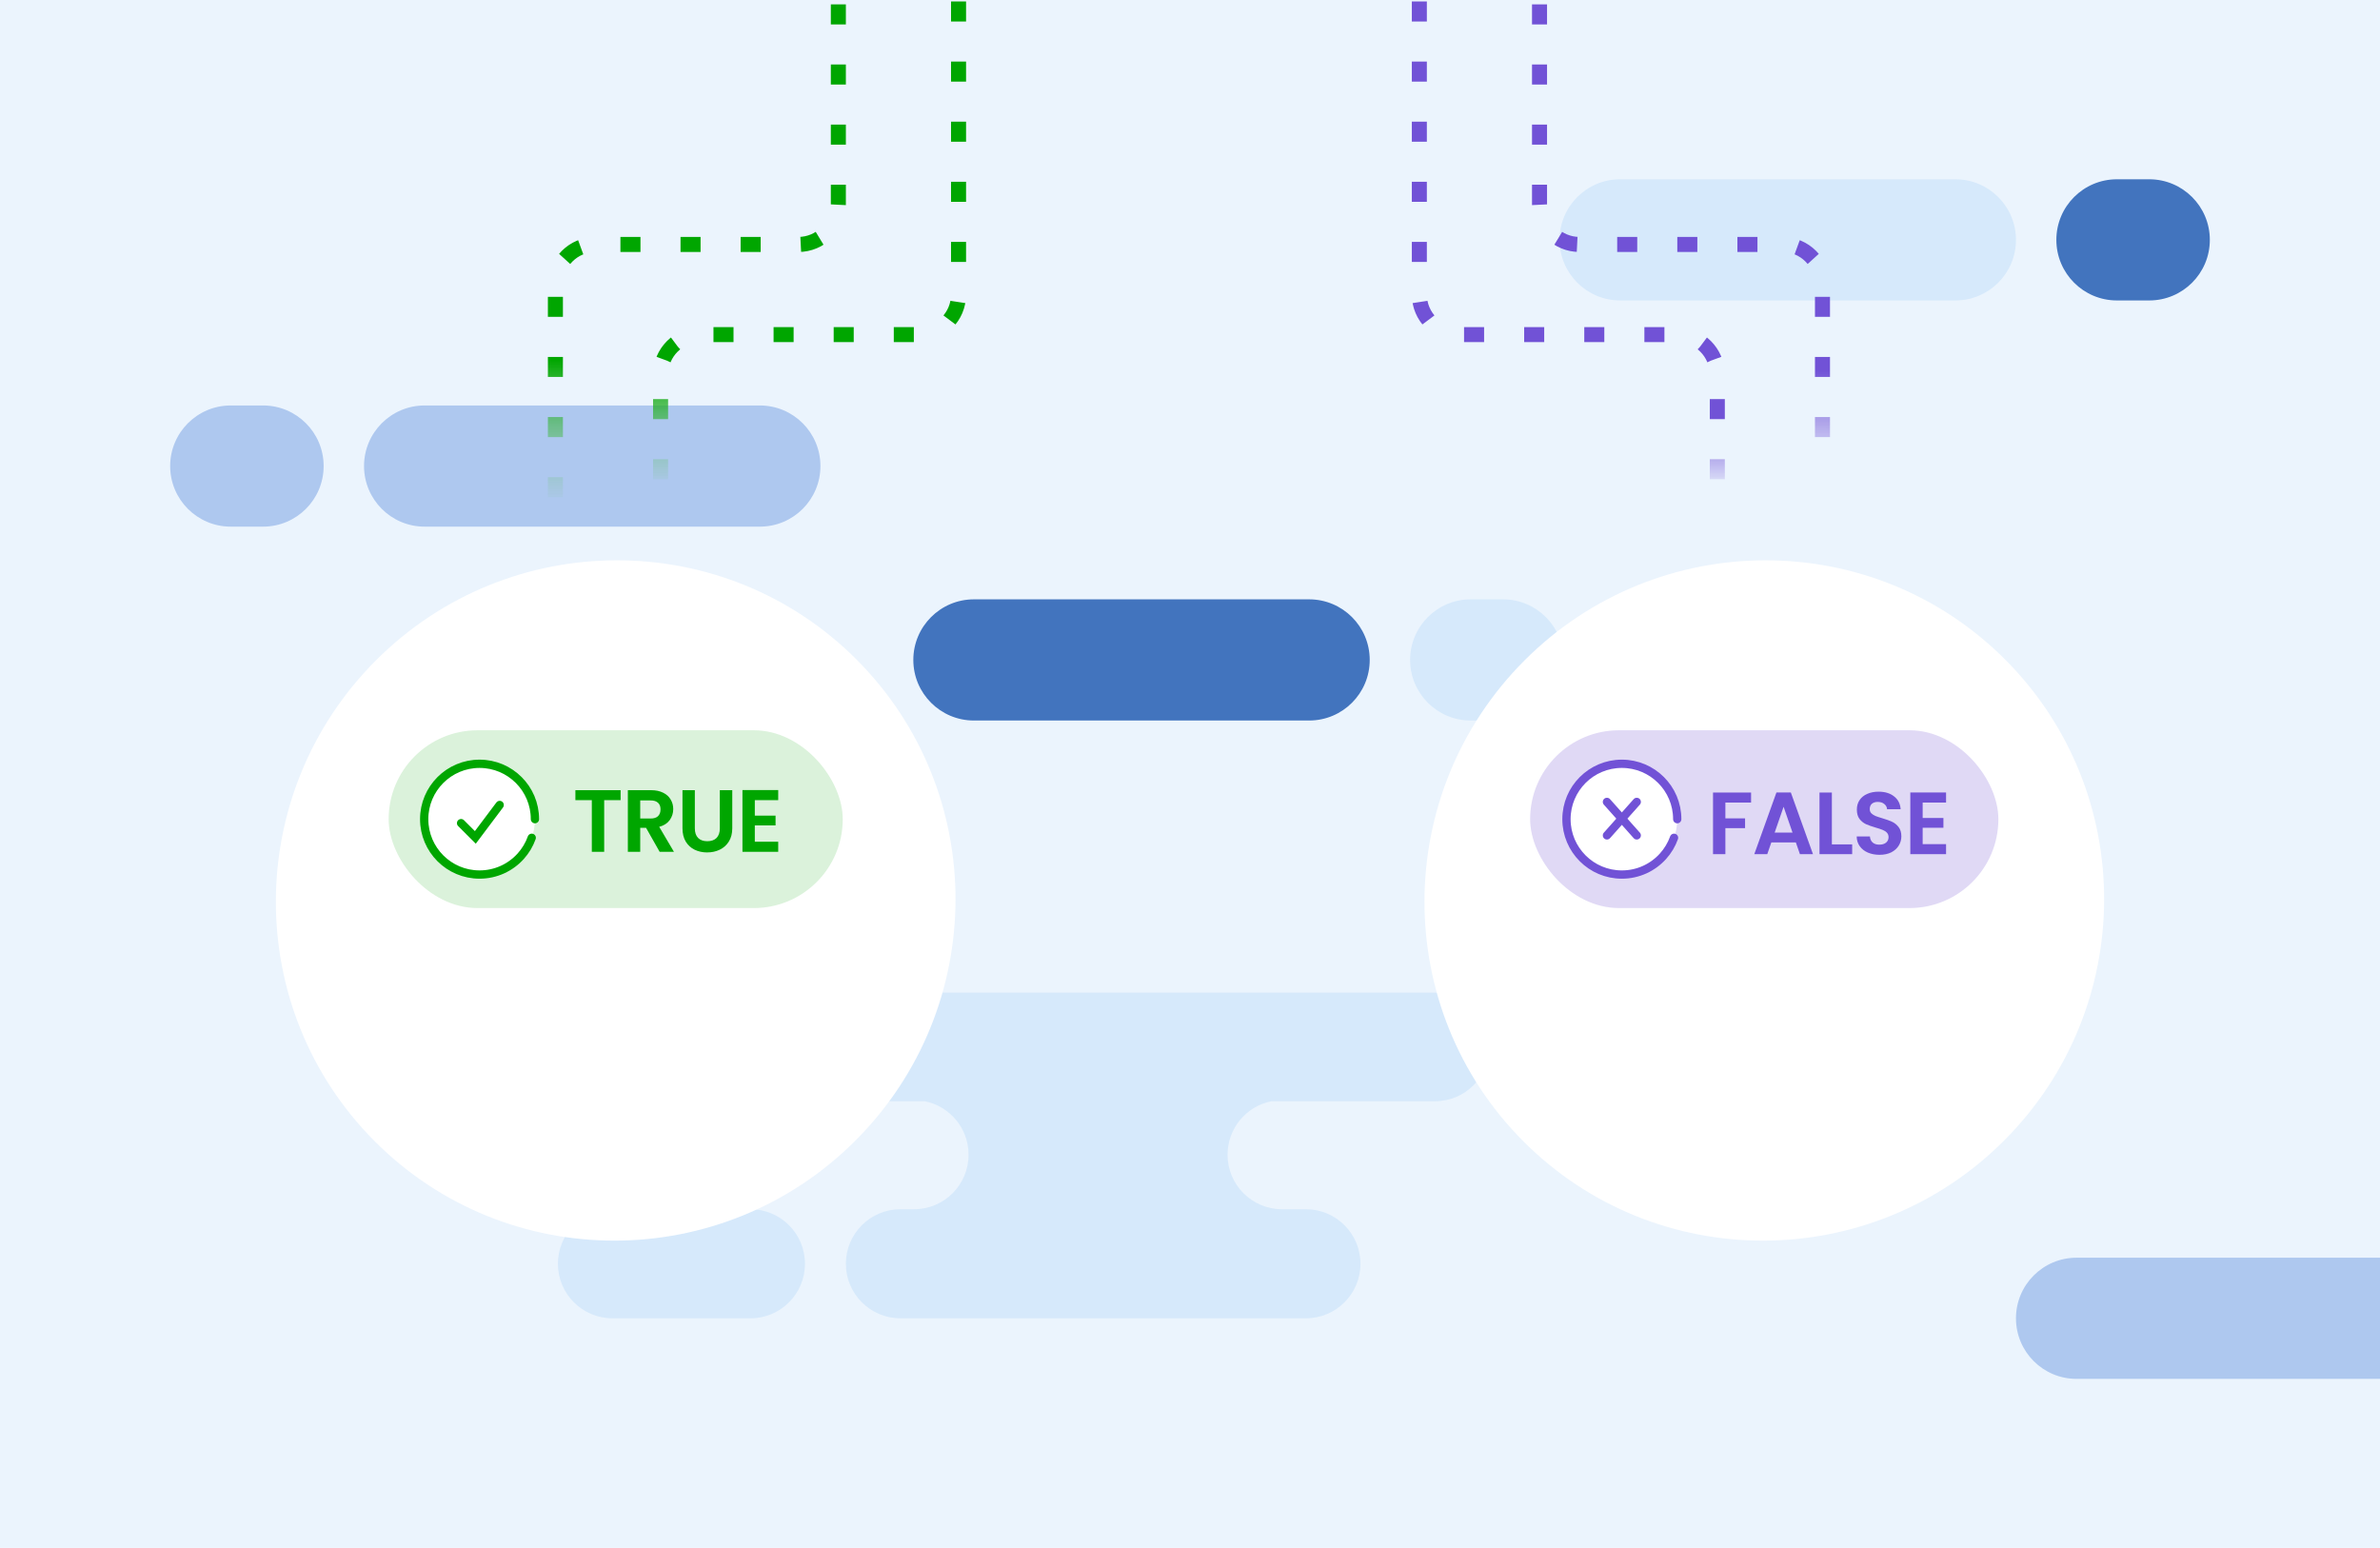 <?xml version="1.0" encoding="UTF-8"?> <svg xmlns="http://www.w3.org/2000/svg" width="1001" height="651" viewBox="0 0 1001 651" fill="none"><g clip-path="url(#clip0_2541_1324)"><rect width="1001" height="651" fill="#EBF4FD"></rect><path fill-rule="evenodd" clip-rule="evenodd" d="M549.26 554.443C561.926 554.443 572.193 544.176 572.193 531.511C572.193 518.845 561.926 508.578 549.26 508.578H378.697C366.032 508.578 355.765 518.845 355.765 531.511C355.765 544.176 366.032 554.443 378.697 554.443H549.26ZM315.632 554.443C328.298 554.443 338.565 544.176 338.565 531.511C338.565 518.845 328.298 508.578 315.632 508.578H257.583C244.918 508.578 234.651 518.845 234.651 531.511C234.651 544.176 244.918 554.443 257.583 554.443H315.632ZM626.406 440.309C626.406 452.926 616.179 463.153 603.562 463.153H534.727C524.218 465.246 516.298 474.52 516.298 485.644C516.298 498.31 526.565 508.577 539.231 508.577H384.434C397.1 508.577 407.367 498.31 407.367 485.644C407.367 474.52 399.447 465.246 388.938 463.153H262.358C249.742 463.153 239.514 452.926 239.514 440.309C239.514 427.693 249.742 417.465 262.358 417.465H603.562C616.179 417.465 626.406 427.693 626.406 440.309Z" fill="#D6E9FB"></path><path d="M345.066 196.012C345.066 210.084 333.657 221.493 319.585 221.493H178.59C164.518 221.493 153.109 210.084 153.109 196.012C153.109 181.94 164.518 170.531 178.59 170.531H319.585C333.657 170.531 345.066 181.94 345.066 196.012Z" fill="#AEC8EF"></path><path d="M136.122 196.012C136.122 210.084 124.713 221.493 110.641 221.493H97.051C82.979 221.493 71.57 210.084 71.57 196.012C71.57 181.94 82.979 170.531 97.051 170.531H110.641C124.713 170.531 136.122 181.94 136.122 196.012Z" fill="#AEC8EF"></path><path d="M655.934 100.883C655.934 114.956 667.343 126.364 681.415 126.364H822.41C836.482 126.364 847.891 114.956 847.891 100.883C847.891 86.811 836.482 75.402 822.41 75.402H681.415C667.343 75.402 655.934 86.811 655.934 100.883Z" fill="#D6E9FB"></path><path d="M864.878 100.883C864.878 114.956 876.287 126.364 890.359 126.364H903.949C918.021 126.364 929.43 114.956 929.43 100.883C929.43 86.811 918.021 75.402 903.949 75.402H890.359C876.287 75.402 864.878 86.811 864.878 100.883Z" fill="#4274BE"></path><path d="M847.892 554.444C847.892 568.516 859.3 579.925 873.372 579.925H1014.37C1028.44 579.925 1039.85 568.516 1039.85 554.444C1039.85 540.372 1028.44 528.963 1014.37 528.963H873.372C859.3 528.963 847.892 540.372 847.892 554.444Z" fill="#AEC8EF"></path><path d="M384.134 277.551C384.134 291.623 395.542 303.032 409.615 303.032H550.609C564.681 303.032 576.09 291.623 576.09 277.551C576.09 263.479 564.681 252.07 550.609 252.07H409.615C395.542 252.07 384.134 263.479 384.134 277.551Z" fill="#4274BE"></path><path d="M593.077 277.551C593.077 291.623 604.486 303.032 618.558 303.032H632.148C646.22 303.032 657.629 291.623 657.629 277.551C657.629 263.479 646.22 252.07 632.148 252.07H618.558C604.486 252.07 593.077 263.479 593.077 277.551Z" fill="#D6E9FB"></path><path d="M403.156 -100.505V123.879C403.156 133.185 395.612 140.729 386.306 140.729H294.683C285.377 140.729 277.833 148.273 277.833 157.579V256.227" stroke="url(#paint0_linear_2541_1324)" stroke-width="6.319" stroke-dasharray="8.43 16.85"></path><path d="M596.961 -100.505V123.879C596.961 133.185 604.505 140.729 613.811 140.729H705.434C714.74 140.729 722.284 148.273 722.284 157.579V256.227" stroke="url(#paint1_linear_2541_1324)" stroke-width="6.319" stroke-dasharray="8.43 16.85"></path><path d="M352.602 -99.278L352.602 85.965C352.602 95.271 345.057 102.815 335.751 102.815H250.447C241.141 102.815 233.597 110.359 233.597 119.665V250.084" stroke="url(#paint2_linear_2541_1324)" stroke-width="6.319" stroke-dasharray="8.43 16.85"></path><path d="M647.508 -99.278L647.508 85.965C647.508 95.271 655.052 102.815 664.358 102.815H749.662C758.968 102.815 766.513 110.359 766.513 119.665V250.084" stroke="url(#paint3_linear_2541_1324)" stroke-width="6.319" stroke-dasharray="8.43 16.85"></path><g filter="url(#filter0_dd_2541_1324)"><path d="M359.813 445.677C415.74 389.694 415.921 299.11 360.218 243.352C304.514 187.593 214.02 187.774 158.093 243.756C102.166 299.739 101.985 390.322 157.689 446.081C213.392 501.84 303.887 501.659 359.813 445.677Z" fill="white"></path></g><g filter="url(#filter1_dd_2541_1324)"><path d="M842.907 445.677C898.834 389.694 899.015 299.11 843.311 243.352C787.608 187.593 697.113 187.774 641.186 243.756C585.26 299.739 585.079 390.322 640.782 446.081C696.486 501.84 786.98 501.659 842.907 445.677Z" fill="white"></path></g><rect x="163.461" y="307.137" width="190.985" height="74.772" rx="37.386" fill="#DBF2DB"></rect><rect x="643.555" y="307.137" width="196.938" height="74.772" rx="37.386" fill="#E0D9F5"></rect><circle cx="201.697" cy="344.522" r="23.291" fill="white"></circle><path d="M224.989 344.522C224.989 331.658 214.561 321.23 201.697 321.23C188.834 321.23 178.406 331.658 178.406 344.522C178.406 357.385 188.834 367.813 201.697 367.813C208.561 367.813 214.732 364.844 218.995 360.119C221.014 357.881 222.606 355.249 223.64 352.352" stroke="#00A600" stroke-width="3.481" stroke-linecap="round"></path><path d="M193.918 346.193L199.919 352.197L210.163 338.549" stroke="#00A600" stroke-width="3.481" stroke-linecap="round"></path><path d="M261.018 332.33V336.526H254.111V358.25H248.912V336.526H242.005V332.33H261.018ZM277.437 358.25L271.718 348.149H269.268V358.25H264.069V332.33H273.798C275.803 332.33 277.512 332.689 278.923 333.406C280.334 334.1 281.386 335.053 282.079 336.266C282.797 337.454 283.156 338.791 283.156 340.277C283.156 341.985 282.661 343.532 281.671 344.918C280.68 346.28 279.207 347.221 277.252 347.741L283.453 358.25H277.437ZM269.268 344.25H273.612C275.024 344.25 276.076 343.916 276.769 343.247C277.462 342.554 277.809 341.601 277.809 340.388C277.809 339.2 277.462 338.284 276.769 337.64C276.076 336.971 275.024 336.637 273.612 336.637H269.268V344.25ZM292.24 332.33V348.372C292.24 350.13 292.698 351.479 293.614 352.42C294.53 353.336 295.818 353.794 297.476 353.794C299.16 353.794 300.46 353.336 301.376 352.42C302.292 351.479 302.75 350.13 302.75 348.372V332.33H307.986V348.335C307.986 350.538 307.503 352.407 306.537 353.942C305.597 355.452 304.322 356.591 302.713 357.359C301.128 358.126 299.358 358.51 297.402 358.51C295.471 358.51 293.713 358.126 292.129 357.359C290.569 356.591 289.331 355.452 288.415 353.942C287.499 352.407 287.041 350.538 287.041 348.335V332.33H292.24ZM317.465 336.526V343.025H326.192V347.147H317.465V354.017H327.306V358.25H312.266V332.292H327.306V336.526H317.465Z" fill="#00A600"></path><path d="M736.482 333.33V337.526H725.675V344.173H733.957V348.295H725.675V359.25H720.476V333.33H736.482ZM755.319 354.311H744.996L743.288 359.25H737.829L747.15 333.292H753.203L762.524 359.25H757.028L755.319 354.311ZM753.908 350.152L750.158 339.308L746.407 350.152H753.908ZM770.464 355.128H779.005V359.25H765.265V333.33H770.464V355.128ZM790.516 359.51C788.709 359.51 787.075 359.2 785.615 358.582C784.179 357.963 783.04 357.071 782.198 355.908C781.356 354.744 780.923 353.37 780.898 351.786H786.469C786.543 352.85 786.914 353.692 787.583 354.311C788.276 354.93 789.217 355.239 790.405 355.239C791.618 355.239 792.571 354.955 793.264 354.385C793.958 353.791 794.304 353.024 794.304 352.083C794.304 351.315 794.069 350.684 793.599 350.189C793.128 349.694 792.534 349.31 791.816 349.038C791.123 348.741 790.157 348.419 788.92 348.072C787.236 347.577 785.862 347.094 784.798 346.624C783.758 346.129 782.854 345.399 782.087 344.433C781.344 343.443 780.973 342.131 780.973 340.497C780.973 338.962 781.356 337.625 782.124 336.486C782.891 335.347 783.968 334.481 785.355 333.887C786.741 333.268 788.325 332.958 790.108 332.958C792.782 332.958 794.948 333.614 796.607 334.926C798.29 336.214 799.218 338.021 799.392 340.348H793.673C793.623 339.457 793.24 338.727 792.522 338.157C791.829 337.563 790.9 337.266 789.737 337.266C788.722 337.266 787.905 337.526 787.286 338.046C786.692 338.566 786.394 339.321 786.394 340.311C786.394 341.004 786.617 341.586 787.063 342.056C787.533 342.502 788.103 342.873 788.771 343.17C789.464 343.443 790.43 343.765 791.668 344.136C793.351 344.631 794.725 345.126 795.79 345.621C796.854 346.116 797.77 346.859 798.538 347.849C799.305 348.84 799.689 350.139 799.689 351.749C799.689 353.135 799.33 354.422 798.612 355.611C797.894 356.799 796.842 357.752 795.455 358.47C794.069 359.163 792.423 359.51 790.516 359.51ZM808.652 337.526V344.025H817.379V348.147H808.652V355.017H818.493V359.25H803.453V333.292H818.493V337.526H808.652Z" fill="#7152D6"></path><circle cx="682.132" cy="344.522" r="23.296" fill="white"></circle><path d="M705.427 344.522C705.427 331.656 694.997 321.227 682.132 321.227C669.266 321.227 658.836 331.656 658.836 344.522C658.836 357.388 669.266 367.818 682.132 367.818C688.997 367.818 695.169 364.848 699.432 360.123C701.452 357.884 703.044 355.251 704.078 352.354" stroke="#7152D6" stroke-width="3.482" stroke-linecap="round"></path><path d="M675.859 351.347L688.401 337.258" stroke="#7152D6" stroke-width="3.482" stroke-linecap="round"></path><path d="M688.398 351.347L675.857 337.258" stroke="#7152D6" stroke-width="3.482" stroke-linecap="round"></path></g><defs><filter id="filter0_dd_2541_1324" x="74.027" y="189.65" width="369.852" height="370.131" filterUnits="userSpaceOnUse" color-interpolation-filters="sRGB"><feFlood flood-opacity="0" result="BackgroundImageFix"></feFlood><feColorMatrix in="SourceAlpha" type="matrix" values="0 0 0 0 0 0 0 0 0 0 0 0 0 0 0 0 0 0 127 0" result="hardAlpha"></feColorMatrix><feOffset dy="4"></feOffset><feGaussianBlur stdDeviation="2"></feGaussianBlur><feComposite in2="hardAlpha" operator="out"></feComposite><feColorMatrix type="matrix" values="0 0 0 0 0.4 0 0 0 0 0.616 0 0 0 0 0.94 0 0 0 0.07 0"></feColorMatrix><feBlend mode="normal" in2="BackgroundImageFix" result="effect1_dropShadow_2541_1324"></feBlend><feColorMatrix in="SourceAlpha" type="matrix" values="0 0 0 0 0 0 0 0 0 0 0 0 0 0 0 0 0 0 127 0" result="hardAlpha"></feColorMatrix><feOffset dy="30"></feOffset><feGaussianBlur stdDeviation="21"></feGaussianBlur><feComposite in2="hardAlpha" operator="out"></feComposite><feColorMatrix type="matrix" values="0 0 0 0 0.483 0 0 0 0 0.677 0 0 0 0 0.968 0 0 0 0.1 0"></feColorMatrix><feBlend mode="normal" in2="effect1_dropShadow_2541_1324" result="effect2_dropShadow_2541_1324"></feBlend><feBlend mode="normal" in="SourceGraphic" in2="effect2_dropShadow_2541_1324" result="shape"></feBlend></filter><filter id="filter1_dd_2541_1324" x="557.121" y="189.65" width="369.852" height="370.131" filterUnits="userSpaceOnUse" color-interpolation-filters="sRGB"><feFlood flood-opacity="0" result="BackgroundImageFix"></feFlood><feColorMatrix in="SourceAlpha" type="matrix" values="0 0 0 0 0 0 0 0 0 0 0 0 0 0 0 0 0 0 127 0" result="hardAlpha"></feColorMatrix><feOffset dy="4"></feOffset><feGaussianBlur stdDeviation="2"></feGaussianBlur><feComposite in2="hardAlpha" operator="out"></feComposite><feColorMatrix type="matrix" values="0 0 0 0 0.4 0 0 0 0 0.616 0 0 0 0 0.94 0 0 0 0.07 0"></feColorMatrix><feBlend mode="normal" in2="BackgroundImageFix" result="effect1_dropShadow_2541_1324"></feBlend><feColorMatrix in="SourceAlpha" type="matrix" values="0 0 0 0 0 0 0 0 0 0 0 0 0 0 0 0 0 0 127 0" result="hardAlpha"></feColorMatrix><feOffset dy="30"></feOffset><feGaussianBlur stdDeviation="21"></feGaussianBlur><feComposite in2="hardAlpha" operator="out"></feComposite><feColorMatrix type="matrix" values="0 0 0 0 0.483 0 0 0 0 0.677 0 0 0 0 0.968 0 0 0 0.1 0"></feColorMatrix><feBlend mode="normal" in2="effect1_dropShadow_2541_1324" result="effect2_dropShadow_2541_1324"></feBlend><feBlend mode="normal" in="SourceGraphic" in2="effect2_dropShadow_2541_1324" result="shape"></feBlend></filter><linearGradient id="paint0_linear_2541_1324" x1="331.622" y1="45.767" x2="331.622" y2="209.43" gradientUnits="userSpaceOnUse"><stop stop-color="#00A600"></stop><stop offset="0.685" stop-color="#00A600"></stop><stop offset="0.98" stop-color="#78C578" stop-opacity="0"></stop></linearGradient><linearGradient id="paint1_linear_2541_1324" x1="648.038" y1="36.535" x2="648.038" y2="206.912" gradientUnits="userSpaceOnUse"><stop stop-color="#7152D6"></stop><stop offset="0.815" stop-color="#7152D6"></stop><stop offset="1" stop-color="#7152D6" stop-opacity="0"></stop></linearGradient><linearGradient id="paint2_linear_2541_1324" x1="284.674" y1="8.838" x2="284.674" y2="216.983" gradientUnits="userSpaceOnUse"><stop stop-color="#00A600"></stop><stop offset="0.685" stop-color="#00A600"></stop><stop offset="0.98" stop-color="#78C578" stop-opacity="0"></stop></linearGradient><linearGradient id="paint3_linear_2541_1324" x1="715.435" y1="54.999" x2="714.989" y2="201.875" gradientUnits="userSpaceOnUse"><stop stop-color="#7152D6"></stop><stop offset="0.685" stop-color="#7152D6"></stop><stop offset="0.98" stop-color="#7152D6" stop-opacity="0"></stop></linearGradient><clipPath id="clip0_2541_1324"><rect width="1001" height="651" fill="white"></rect></clipPath></defs></svg> 